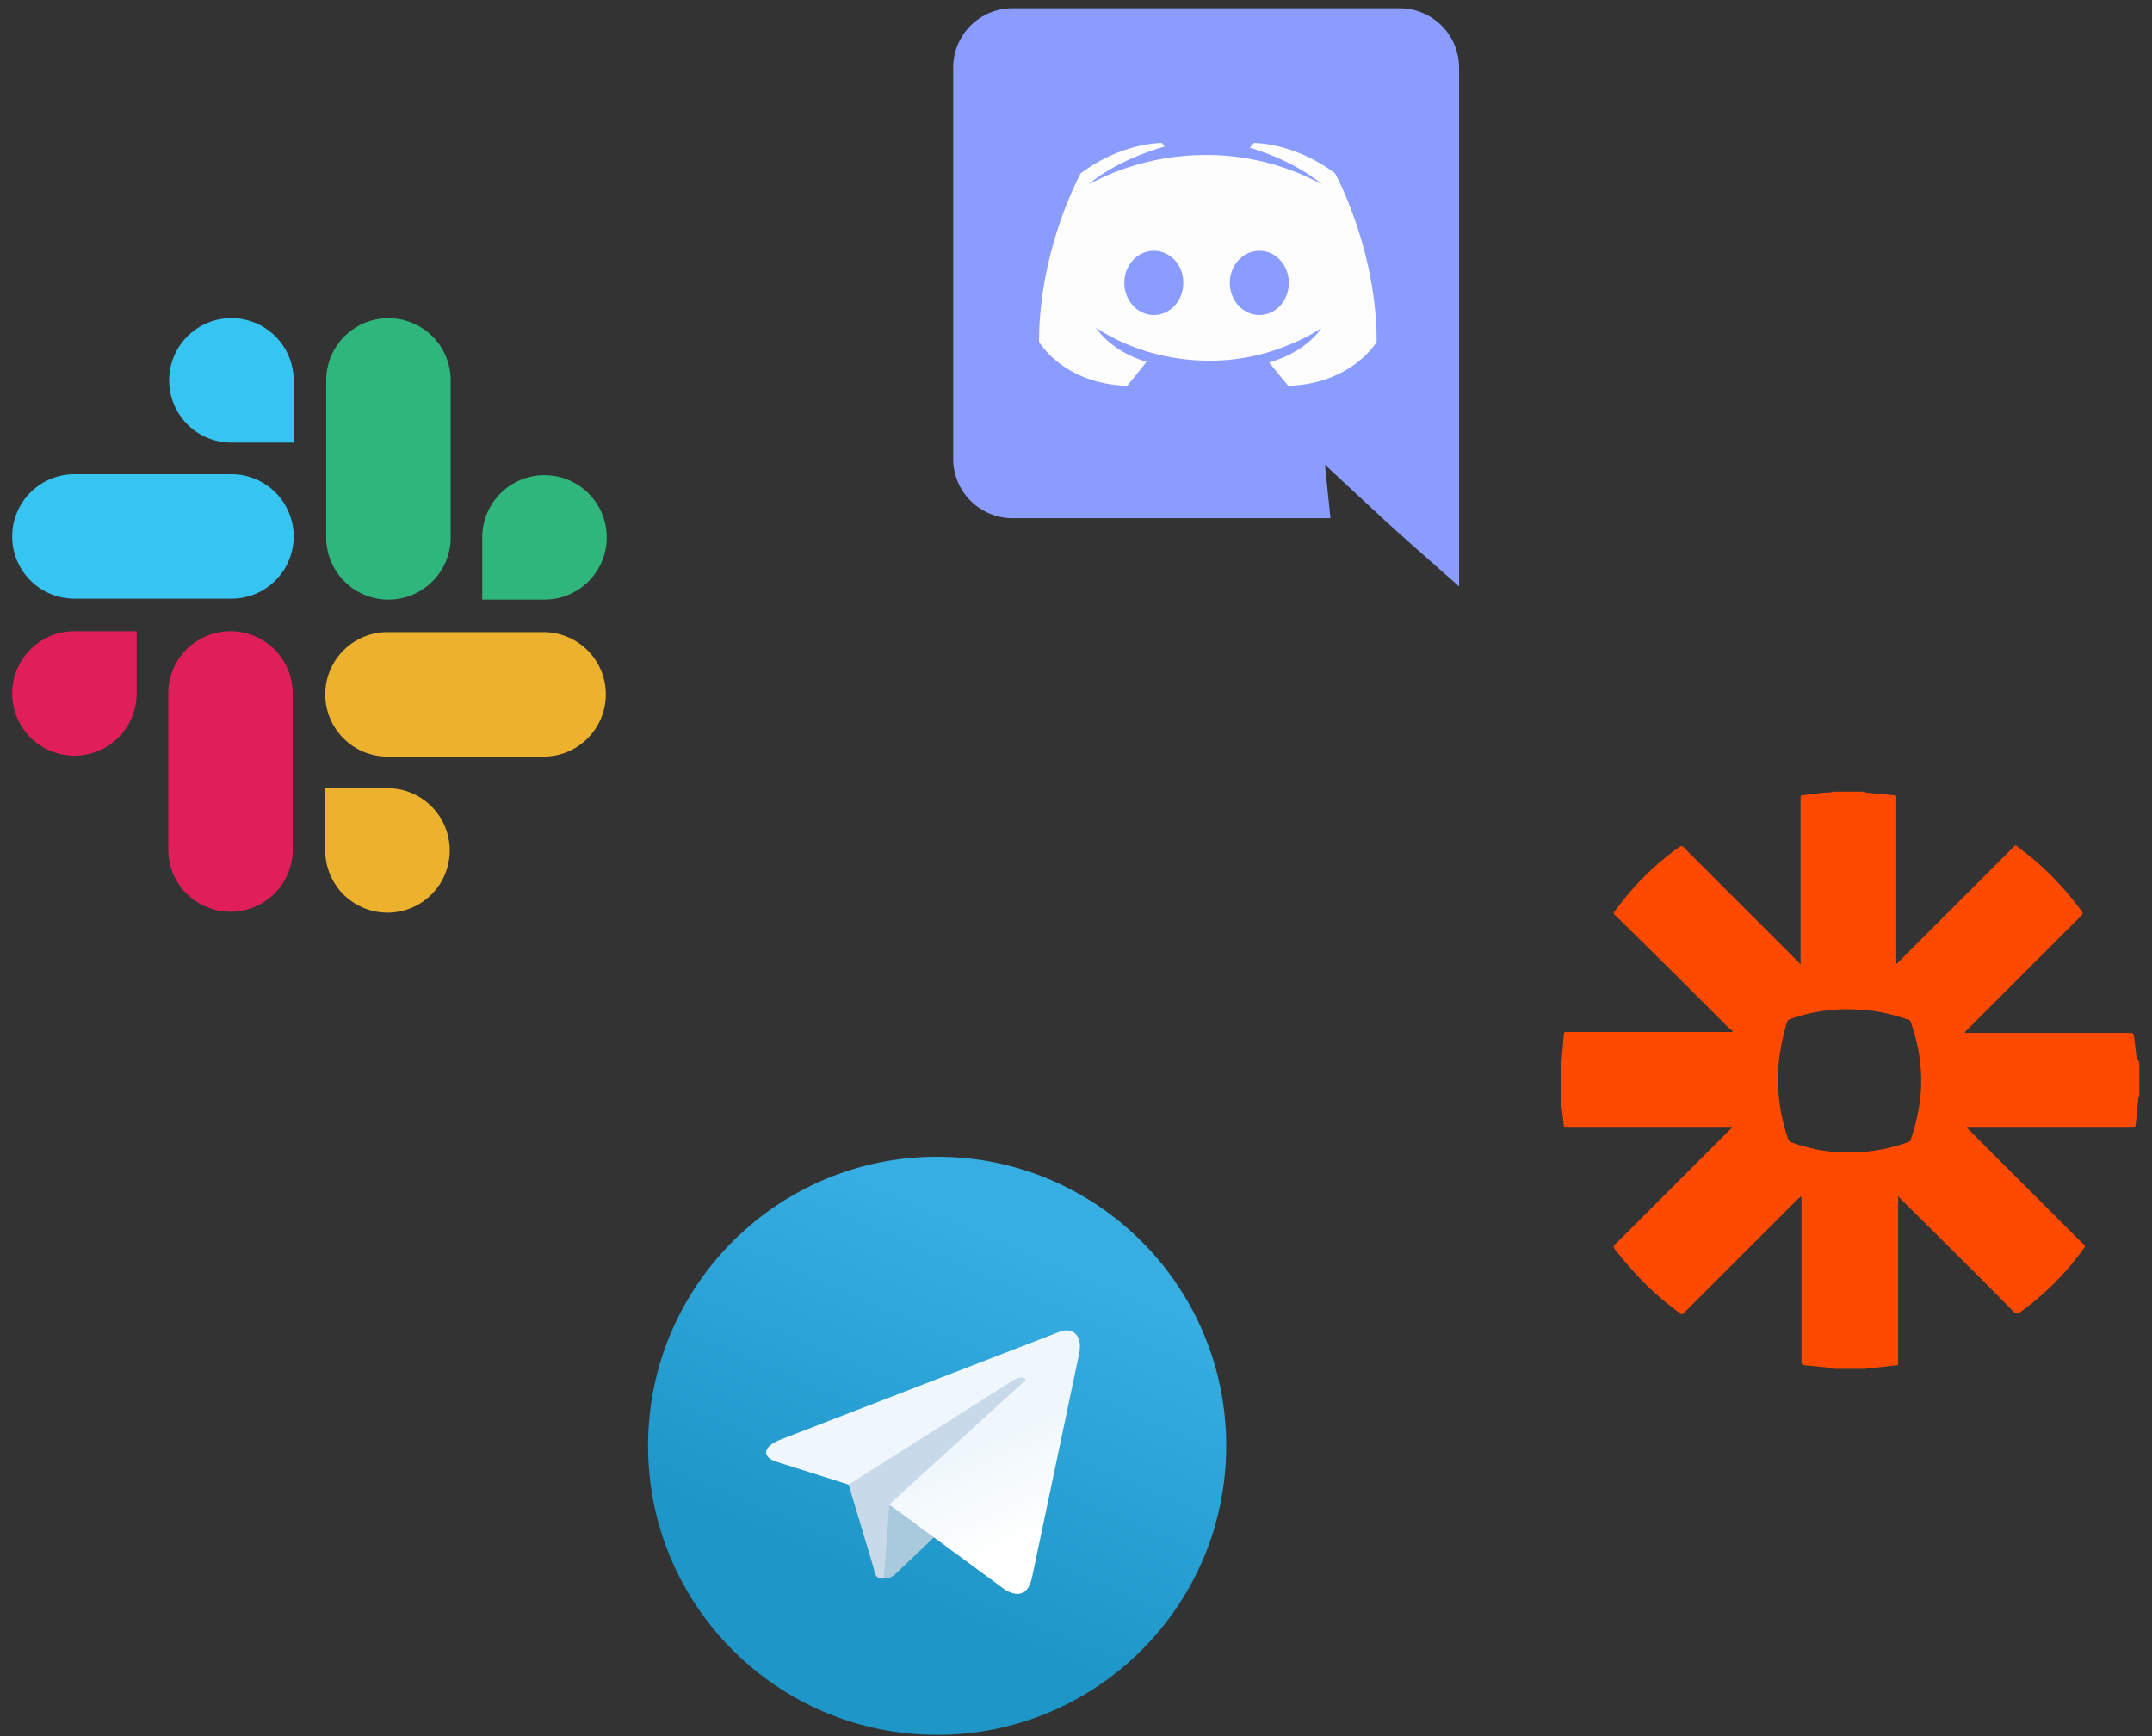 <svg width="88" height="71" fill="none" xmlns="http://www.w3.org/2000/svg"><rect width="100%" height="100%" fill="#333333" stroke="none"/><g clip-path="url(#clip0_663_14800)"><g clip-path="url(#clip1_663_14800)"><g clip-path="url(#clip2_663_14800)"><path fill-rule="evenodd" clip-rule="evenodd" d="M87.482 43.496v1.33c-.037 0-.037.037-.037.037l-.11 1.109c-.038.147 0 .147-.148.147h-6.76l.442.444 4.36 4.359c.037.037.037.074 0 .11a11.36 11.36 0 01-2.66 2.66c-.074.037-.111.037-.185 0-1.552-1.588-3.14-3.14-4.692-4.691-.036-.037-.036-.074-.073-.074v6.797c0 .074 0 .111-.074.111-.296.037-.628.074-.924.11-.11 0-.222 0-.332.038h-1.33c0-.037-.037-.037-.037-.037l-1.108-.11c-.111 0-.148-.038-.148-.149v-6.65c0-.036 0-.073-.037-.11-.037.037-.037.074-.074.074l-4.692 4.691c-.074.074-.11.074-.184 0-1.035-.738-1.885-1.625-2.66-2.622-.037-.074-.037-.111 0-.148l3.325-3.325 1.403-1.404c.037-.037.074-.037.074-.074h-6.797c-.037 0-.074 0-.074-.074-.037-.295-.074-.628-.11-.923 0-.11 0-.222-.038-.296v-1.182c.037-.037.037-.074.037-.074.037-.406.074-.85.111-1.256 0-.11.037-.11.148-.11h6.76a.288.288 0 00-.148-.148 558.598 558.598 0 00-4.691-4.655c-.037-.037-.037-.074 0-.11a11.362 11.362 0 012.66-2.66c.073-.038.11-.038.147 0l4.729 4.728c.037.037.037.074.074.074v-6.797c0-.074 0-.111.074-.111.295-.037.628-.074.923-.111.111 0 .222 0 .333-.037h1.293c0 .037.037 0 .037.037.369.037.775.074 1.145.11.11 0 .11.038.11.148v6.76l.075-.073 4.728-4.729c.074-.074.11-.074.148 0 1.034.74 1.884 1.626 2.623 2.623.037.074.074.111 0 .185l-4.692 4.692c-.037.037-.074.037-.074.11h6.76c.111 0 .111.037.148.111.037.296.074.628.111.924.074.037.074.148.111.221zm-14.777.591c0 .924.148 1.7.407 2.476.037.073.074.11.11.147.628.222 1.257.37 1.885.407a7.09 7.09 0 002.918-.407c.074-.037.11-.037.11-.11a7.886 7.886 0 00.37-1.552c.148-1.108 0-2.18-.37-3.25-.036-.075-.073-.112-.147-.112-.554-.184-1.108-.332-1.662-.37-1.072-.11-2.143 0-3.14.37-.074.037-.074.037-.111.111-.222.739-.37 1.552-.37 2.29z" fill="#FE4A00"/></g></g></g><g clip-path="url(#clip3_663_14800)"><g clip-path="url(#clip4_663_14800)"><g clip-path="url(#clip5_663_14800)"><path d="M38.321 70.95c6.53 0 11.822-5.292 11.822-11.82 0-6.53-5.293-11.822-11.822-11.822-6.528 0-11.821 5.293-11.821 11.822 0 6.528 5.293 11.82 11.821 11.82z" fill="url(#paint0_linear_663_14800)"/><path d="M36.142 64.56c-.37 0-.333-.148-.443-.517l-1.109-3.694 8.682-5.135" fill="#C8DAEA"/><path d="M36.142 64.56c.295 0 .443-.148.59-.296l1.59-1.514-1.959-1.182" fill="#A9C9DD"/><path d="M36.363 61.53l4.766 3.51c.554.296.924.148 1.071-.517l1.921-9.125c.185-.812-.295-1.145-.813-.923L31.93 58.87c-.775.295-.775.739-.147.923l2.918.924 6.76-4.285c.333-.185.628-.074.37.11" fill="url(#paint1_linear_663_14800)"/></g></g></g><g clip-path="url(#clip6_663_14800)"><g clip-path="url(#clip7_663_14800)"><g clip-path="url(#clip8_663_14800)"><path d="M59.665 2.775v21.208c-2.978-2.632-2.025-1.76-5.485-4.977l.226 2.187H41.4a2.43 2.43 0 01-2.423-2.435V2.775A2.43 2.43 0 0141.4.34h15.84a2.43 2.43 0 012.424 2.435z" fill="#8A9CFE"/><path d="M54.594 7.09c-1.703-1.277-3.322-1.241-3.322-1.241l-.166.189c2.01.615 2.944 1.501 2.944 1.501C51.242 6 47.943 6 45.22 7.196c-.438.201-.698.343-.698.343s.981-.934 3.109-1.548l-.118-.142s-1.62-.036-3.322 1.241c0 0-1.703 3.085-1.703 6.892 0 0 .994 1.714 3.606 1.797 0 0 .438-.532.792-.982-1.501-.449-2.069-1.394-2.069-1.394.174.121.461.28.485.295 1.995 1.118 4.83 1.484 7.377.414a6.772 6.772 0 001.359-.698s-.591.97-2.14 1.407c.355.45.78.958.78.958 2.613-.083 3.618-1.797 3.618-1.797 0-3.807-1.702-6.892-1.702-6.892zm-7.412 5.793c-.662 0-1.206-.591-1.206-1.313 0-.72.532-1.312 1.206-1.312.673 0 1.217.591 1.205 1.312 0 .721-.532 1.313-1.205 1.313zm4.314 0c-.662 0-1.205-.591-1.205-1.313 0-.72.532-1.312 1.206-1.312.673 0 1.205.591 1.205 1.312 0 .721-.532 1.313-1.206 1.313z" fill="#FDFDFD"/></g></g></g><g clip-path="url(#clip9_663_14800)"><g clip-path="url(#clip10_663_14800)"><path d="M5.589 28.36a2.545 2.545 0 11-2.545-2.545h2.545v2.545zm1.291 0a2.545 2.545 0 015.09 0v6.382a2.545 2.545 0 01-5.09 0V28.36z" fill="#E01E5A"/><path d="M9.464 18.103a2.546 2.546 0 112.545-2.545v2.545H9.464zm0 1.292a2.545 2.545 0 110 5.09h-6.42a2.545 2.545 0 010-5.09h6.42z" fill="#36C5F0"/><path d="M19.72 21.978a2.545 2.545 0 112.546 2.545H19.72v-2.545zm-1.291 0a2.545 2.545 0 11-5.09 0v-6.42a2.545 2.545 0 115.09 0v6.42z" fill="#2EB67D"/><path d="M15.846 32.235A2.545 2.545 0 1113.3 34.78v-2.545h2.546zm0-1.292a2.545 2.545 0 010-5.09h6.382a2.545 2.545 0 010 5.09h-6.382z" fill="#ECB22E"/></g></g><defs><clipPath id="clip0_663_14800"><path fill="#fff" transform="translate(63.84 32.34)" d="M0 0h23.643v23.643H0z"/></clipPath><clipPath id="clip1_663_14800"><path fill="#fff" transform="translate(63.84 32.34)" d="M0 0h23.643v23.643H0z"/></clipPath><clipPath id="clip2_663_14800"><path fill="#fff" transform="translate(63.84 32.34)" d="M0 0h23.643v23.643H0z"/></clipPath><clipPath id="clip3_663_14800"><path fill="#fff" transform="translate(26.5 47.308)" d="M0 0h23.643v23.643H0z"/></clipPath><clipPath id="clip4_663_14800"><path fill="#fff" transform="translate(26.5 47.308)" d="M0 0h23.643v23.643H0z"/></clipPath><clipPath id="clip5_663_14800"><path fill="#fff" transform="translate(26.5 47.308)" d="M0 0h23.643v23.643H0z"/></clipPath><clipPath id="clip6_663_14800"><path fill="#fff" transform="translate(37.5 .34)" d="M0 0h23.643v23.643H0z"/></clipPath><clipPath id="clip7_663_14800"><path fill="#fff" transform="translate(37.5 .34)" d="M0 0h23.643v23.643H0z"/></clipPath><clipPath id="clip8_663_14800"><path fill="#fff" transform="translate(37.5 .34)" d="M0 0h23.643v23.643H0z"/></clipPath><clipPath id="clip9_663_14800"><path fill="#fff" transform="translate(.499 13.013)" d="M0 0h24.312v24.312H0z"/></clipPath><clipPath id="clip10_663_14800"><path fill="#fff" transform="translate(.499 13.013)" d="M0 0h24.312v24.312H0z"/></clipPath><linearGradient id="paint0_linear_663_14800" x1="41.883" y1="50.976" x2="35.946" y2="64.83" gradientUnits="userSpaceOnUse"><stop stop-color="#37AEE2"/><stop offset="1" stop-color="#1E96C8"/></linearGradient><linearGradient id="paint1_linear_663_14800" x1="39.04" y1="59.409" x2="40.928" y2="63.695" gradientUnits="userSpaceOnUse"><stop stop-color="#EFF7FC"/><stop offset="1" stop-color="#fff"/></linearGradient></defs></svg>